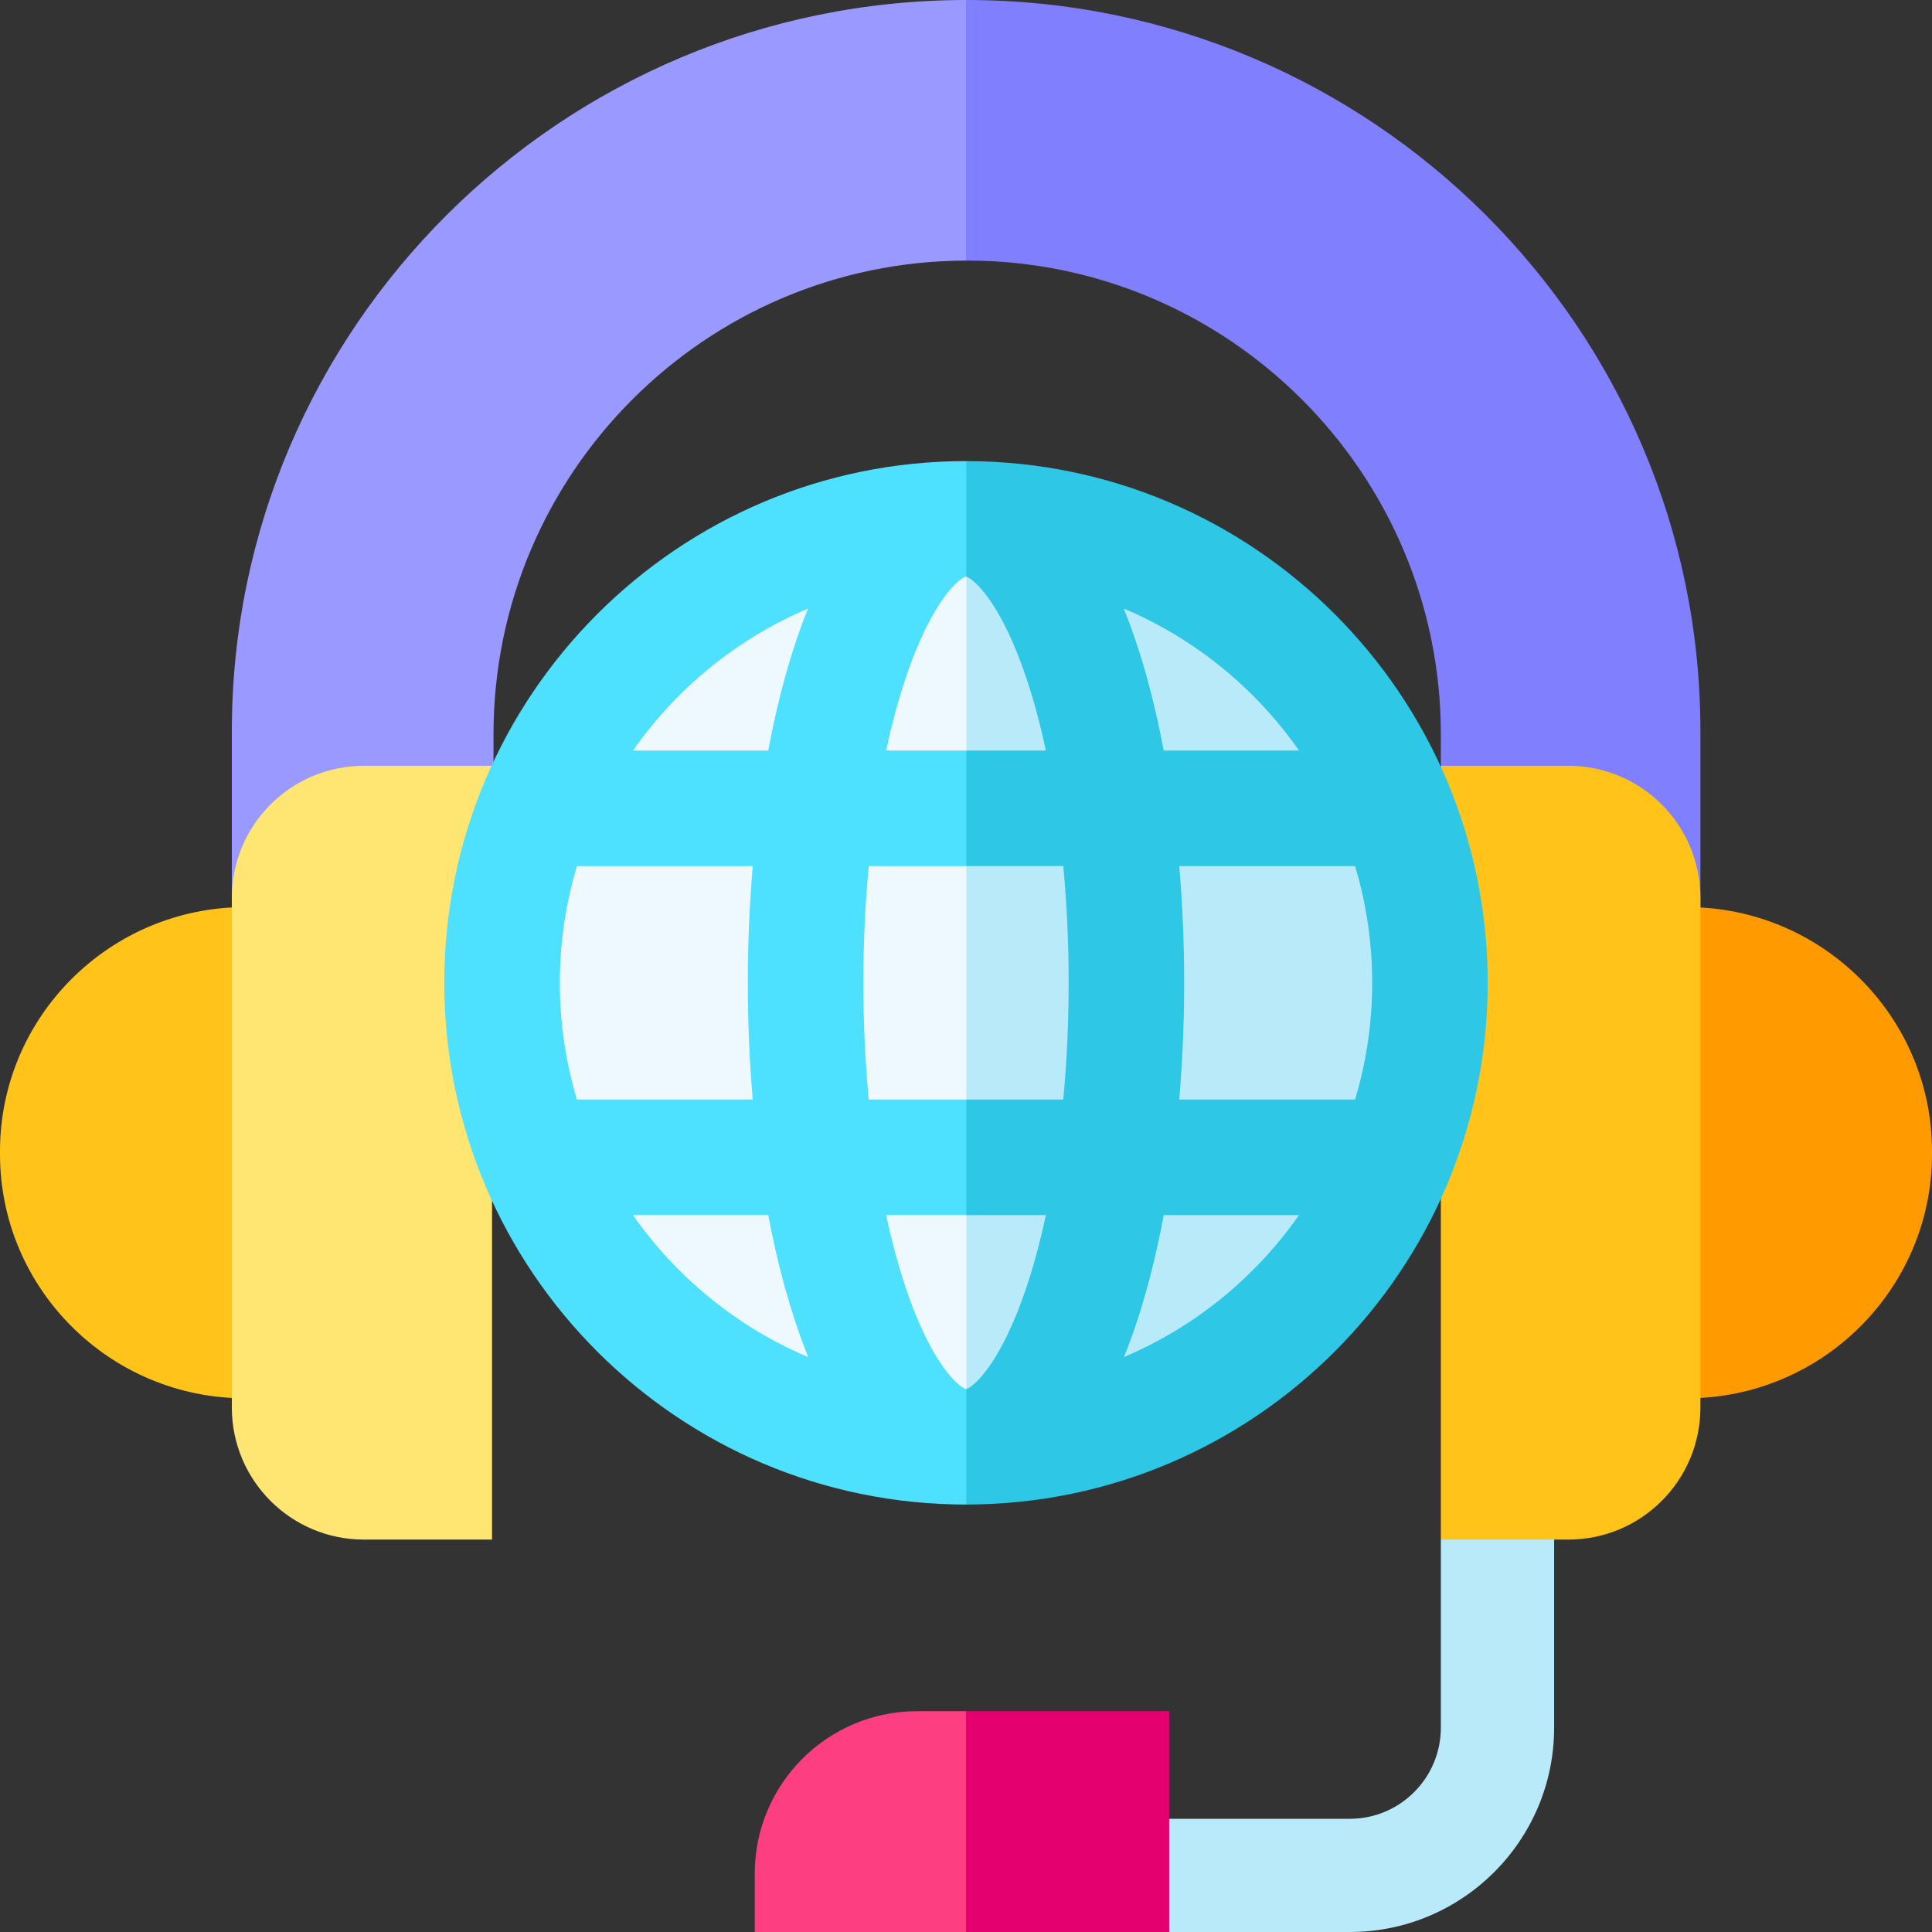 <?xml version="1.0" encoding="UTF-8"?> <svg xmlns="http://www.w3.org/2000/svg" id="Capa_1" height="512" viewBox="0 0 512 512" width="512"><rect x="0" y="0" width="512" height="512" fill="#333333" stroke="none"/> <g> <g> <g> <g> <path d="m61.439 193.804v65.478l69.347-56.334v-8.391c0-69.105 56.144-125.341 125.214-125.497l23.452-34.694-23.452-34.364c-107.293.071-194.561 86.982-194.561 193.802z" fill="#99f"></path> <path d="m256.131 0c-.044 0-.087.002-.131.002v69.058c.096 0 .191-.004.287-.004 69.201 0 125.552 56.3 125.552 125.501v8.391l68.787 37.936v-47.08c0-106.864-87.25-193.804-194.495-193.804z" fill="#8080ff"></path> <path d="m381.839 457.861c0 13.311-10.808 24.139-24.118 24.139h-52.113l4.236 30h47.877c29.853 0 54.14-24.287 54.14-54.139v-53.01l-30.021 3.156v49.854z" fill="#b9eafa"></path> <g> <path d="m77.719 370.563h-12.771c-35.812 0-64.948-29.022-64.948-64.696v-.78c0-35.674 29.136-64.697 64.948-64.697h12.771z" fill="#ffc31a"></path> </g> <g> <path d="m434.281 240.39h12.771c35.813 0 64.948 29.023 64.948 64.697v.78c0 35.674-29.136 64.696-64.948 64.696h-12.771z" fill="#ff9b00"></path> </g> <g> <g> <path d="m61.439 237.948v135.059c0 19.33 15.67 35 35 35h33.954v-205.059h-33.954c-19.33 0-35 15.67-35 35z" fill="#ffe673"></path> <path d="m415.626 202.948h-33.787v205.059h33.787c19.33 0 35-15.67 35-35v-135.059c0-19.33-15.67-35-35-35z" fill="#ffc31a"></path> </g> </g> <g> <path d="m200.021 496.486v15.514h55.979l16.828-29.258-16.828-29.259h-12.977c-23.711 0-43.002 19.291-43.002 43.003z" fill="#fd3e81"></path> <path d="m256 453.483h53.844v58.517h-53.844z" fill="#e50070"></path> </g> </g> </g> </g> <g> <g> <path d="m255.698 138.171c-67.365 0-121.975 54.61-121.975 121.975s54.61 121.975 121.975 121.975c.135 0 .268-.005.403-.005l17.066-122.855-17.066-121.084c-.135-.001-.269-.006-.403-.006z" fill="#eef9ff"></path> <path d="m377.673 260.146c0-67.23-54.393-121.752-121.572-121.97v243.94c67.179-.218 121.572-54.74 121.572-121.97z" fill="#b9eafa"></path> </g> <path d="m256.043 368.102c-.007 0-.013 0-.02 0-1.518-.245-9.107-5.892-16.273-27.652-1.872-5.686-3.514-11.872-4.927-18.437h21.277l13.802-12.934-13.802-17.683h-25.88c-.933-9.95-1.424-20.333-1.424-30.938s.492-20.988 1.424-30.938h25.88l13.802-14.7-13.802-15.917h-21.277c1.413-6.565 3.055-12.751 4.927-18.437 7.164-21.755 14.751-27.404 16.206-27.651h.02c.037.006.08.018.124.03l13.802-14.674-13.802-15.973c-.034 0-.067-.001-.101-.001-76.238 0-138.261 62.024-138.261 138.261 0 76.238 62.024 138.261 138.261 138.261.034 0 .067-.001.101-.001l13.802-16.597-13.802-14.034c-.018.005-.04.012-.057.015zm-41.912-206.811c-4.474 11.071-7.977 23.881-10.546 37.612h-35.841c11.554-16.515 27.613-29.656 46.387-37.612zm-61.237 130.105c-2.947-9.803-4.538-20.187-4.538-30.938 0-10.75 1.591-21.135 4.538-30.938h46.595c-.877 10.246-1.31 20.652-1.31 30.938 0 10.544.446 20.911 1.303 30.938zm14.85 30.617h35.854c2.071 10.998 4.708 21.232 7.874 30.388.822 2.379 1.73 4.809 2.718 7.249-18.799-7.953-34.88-21.104-46.446-37.637z" fill="#4de1ff"></path> <path d="m394.261 260.458c0-76.204-61.969-138.205-138.161-138.26v30.646c1.764.501 9.157 6.388 16.149 27.621 1.872 5.686 3.514 11.872 4.927 18.437h-21.076v30.617h25.679c.933 9.95 1.424 20.333 1.424 30.938s-.492 20.988-1.424 30.938h-25.679v30.617h21.076c-1.413 6.565-3.055 12.751-4.927 18.437-7.08 21.502-14.57 27.266-16.149 27.637v30.631c76.192-.054 138.161-62.055 138.161-138.259zm-35.155-30.938c2.947 9.803 4.538 20.188 4.538 30.938 0 10.751-1.591 21.135-4.538 30.938h-46.595c.876-10.245 1.31-20.652 1.31-30.938 0-10.544-.446-20.911-1.303-30.938zm-14.85-30.617h-35.853c-2.071-10.998-4.708-21.232-7.874-30.388-.822-2.379-1.73-4.809-2.718-7.249 18.798 7.954 34.879 21.105 46.445 37.637zm-46.387 160.723c4.474-11.071 7.977-23.881 10.546-37.613h35.841c-11.553 16.516-27.613 29.657-46.387 37.613z" fill="#2ec7e6"></path> </g> </g> </svg> 
